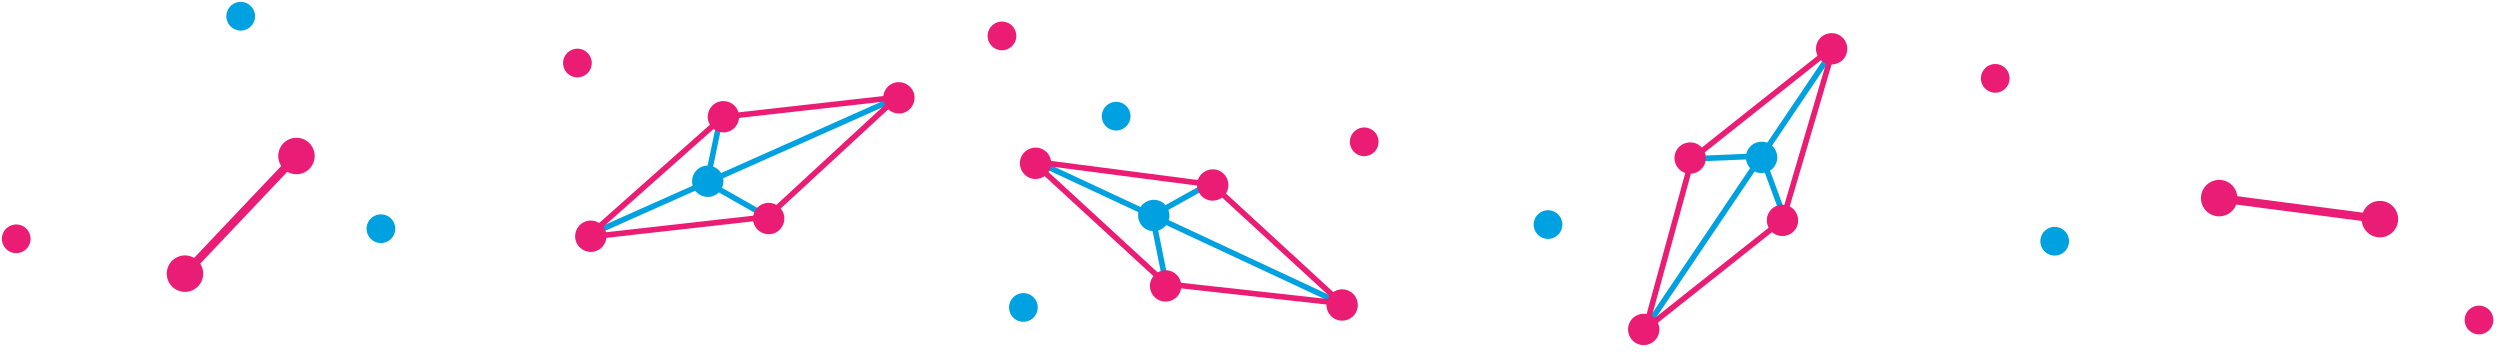 <svg xmlns="http://www.w3.org/2000/svg" width="891.118" height="129.916" viewBox="0 0 891.118 129.916">
  <g id="Subscription_Services_break_img" data-name="Subscription Services break img" transform="translate(-490 -4042.863)">
    <g id="Group_582" data-name="Group 582" transform="translate(-359.198 762.438)">
      <line id="Line_63" data-name="Line 63" x2="53" y2="23" transform="translate(954.87 3336.031) rotate(110)" fill="none" stroke="#ea1d76" stroke-width="3"/>
      <circle id="Ellipse_101" data-name="Ellipse 101" cx="6.5" cy="6.5" r="6.5" transform="translate(963.201 3332.146) rotate(110)" fill="#ea1d76"/>
      <circle id="Ellipse_102" data-name="Ellipse 102" cx="6.5" cy="6.5" r="6.5" transform="translate(923.461 3374.084) rotate(110)" fill="#ea1d76"/>
      <ellipse id="Oval-2-Copy" cx="5.125" cy="5.122" rx="5.125" ry="5.122" transform="translate(859.343 3359.761) rotate(82)" fill="#eb1c74"/>
      <ellipse id="Oval-2-Copy-2" data-name="Oval-2-Copy" cx="5.125" cy="5.122" rx="5.125" ry="5.122" transform="translate(939.359 3280.424) rotate(82)" fill="#00a1e1"/>
      <ellipse id="Oval-2-Copy-3" data-name="Oval-2-Copy" cx="5.125" cy="5.122" rx="5.125" ry="5.122" transform="translate(1059.375 3297.11) rotate(82)" fill="#eb1c74"/>
    </g>
    <g id="Group_581" data-name="Group 581" transform="translate(589.563 751.694)">
      <g id="Group-2" transform="translate(253.667 3370.234) rotate(-65)">
        <line id="Line" y2="117.991" transform="translate(26.317 6.937)" fill="none" stroke="#00a1e1" stroke-linecap="square" stroke-width="2"/>
        <line id="Line-2" data-name="Line" x1="18.002" y1="12.999" transform="translate(27.317 51.934)" fill="none" stroke="#00a1e1" stroke-linecap="square" stroke-width="2"/>
        <line id="Line-3" data-name="Line" x1="19.003" y2="13.999" transform="translate(25.317 65.933) rotate(180)" fill="none" stroke="#00a1e1" stroke-linecap="square" stroke-width="2"/>
        <line id="Line-4" data-name="Line" x1="19.003" y2="59.996" transform="translate(25.317 65.933) rotate(180)" fill="none" stroke="#eb1c74" stroke-linecap="square" stroke-width="2"/>
        <line id="Line-5" data-name="Line" x1="19.003" y1="59.996" transform="translate(26.317 5.937)" fill="none" stroke="#eb1c74" stroke-linecap="square" stroke-width="2"/>
        <line id="Line-6" data-name="Line" x1="19.003" y2="59.996" transform="translate(45.32 125.928) rotate(180)" fill="none" stroke="#eb1c74" stroke-linecap="square" stroke-width="2"/>
        <ellipse id="Oval-2-Copy-4" data-name="Oval-2-Copy" cx="5.593" cy="5.593" rx="5.593" ry="5.593" transform="translate(20.029 0)" fill="#eb1c74"/>
        <ellipse id="Oval-2-Copy-5" data-name="Oval-2-Copy" cx="5.593" cy="5.593" rx="5.593" ry="5.593" transform="translate(20.973 46.047)" fill="#00a1e1"/>
        <ellipse id="Oval-2-Copy-6" data-name="Oval-2-Copy" cx="5.593" cy="5.593" rx="5.593" ry="5.593" transform="translate(39.708 60.498)" fill="#eb1c74"/>
        <line id="Line-7" data-name="Line" x2="19.557" y2="57.872" transform="translate(6.314 65.933)" fill="none" stroke="#eb1c74" stroke-linecap="square" stroke-width="2"/>
        <ellipse id="Oval-2-Copy-7" data-name="Oval-2-Copy" cx="5.593" cy="5.593" rx="5.593" ry="5.593" transform="translate(0 60.486)" fill="#eb1c74"/>
        <ellipse id="Oval-2-Copy-8" data-name="Oval-2-Copy" cx="5.593" cy="5.593" rx="5.593" ry="5.593" transform="translate(20.431 120.381)" fill="#eb1c74"/>
      </g>
      <ellipse id="Oval-2-Copy-9" data-name="Oval-2-Copy" cx="5.125" cy="5.122" rx="5.125" ry="5.122" transform="translate(269.581 3394.972) rotate(82)" fill="#00a1e1"/>
      <ellipse id="Oval-2-Copy-10" data-name="Oval-2-Copy" cx="5.125" cy="5.122" rx="5.125" ry="5.122" transform="translate(456.581 3365.424) rotate(82)" fill="#00a1e1"/>
    </g>
    <g id="Group_583" data-name="Group 583" transform="translate(-411.713 744.371)">
      <g id="Group-2-2" data-name="Group-2" transform="translate(1536.48 3296.922) rotate(34)">
        <line id="Line-8" data-name="Line" y2="117.991" transform="translate(26.317 6.937)" fill="none" stroke="#00a1e1" stroke-linecap="square" stroke-width="2"/>
        <line id="Line-9" data-name="Line" x1="18.002" y1="12.999" transform="translate(27.317 51.934)" fill="none" stroke="#00a1e1" stroke-linecap="square" stroke-width="2"/>
        <line id="Line-10" data-name="Line" x1="19.003" y2="13.999" transform="translate(25.317 65.933) rotate(180)" fill="none" stroke="#00a1e1" stroke-linecap="square" stroke-width="2"/>
        <line id="Line-11" data-name="Line" x1="19.003" y2="59.996" transform="translate(25.317 65.933) rotate(180)" fill="none" stroke="#eb1c74" stroke-linecap="square" stroke-width="2"/>
        <line id="Line-12" data-name="Line" x1="19.003" y1="59.996" transform="translate(26.317 5.937)" fill="none" stroke="#eb1c74" stroke-linecap="square" stroke-width="2"/>
        <line id="Line-13" data-name="Line" x1="19.003" y2="59.996" transform="translate(45.32 125.928) rotate(180)" fill="none" stroke="#eb1c74" stroke-linecap="square" stroke-width="2"/>
        <ellipse id="Oval-2-Copy-11" data-name="Oval-2-Copy" cx="5.593" cy="5.593" rx="5.593" ry="5.593" transform="translate(20.029 0)" fill="#eb1c74"/>
        <ellipse id="Oval-2-Copy-12" data-name="Oval-2-Copy" cx="5.593" cy="5.593" rx="5.593" ry="5.593" transform="translate(20.973 46.047)" fill="#00a1e1"/>
        <ellipse id="Oval-2-Copy-13" data-name="Oval-2-Copy" cx="5.593" cy="5.593" rx="5.593" ry="5.593" transform="translate(39.708 60.498)" fill="#eb1c74"/>
        <line id="Line-14" data-name="Line" x2="19.557" y2="57.872" transform="translate(6.314 65.933)" fill="none" stroke="#eb1c74" stroke-linecap="square" stroke-width="2"/>
        <ellipse id="Oval-2-Copy-14" data-name="Oval-2-Copy" cx="5.593" cy="5.593" rx="5.593" ry="5.593" transform="translate(0 60.486)" fill="#eb1c74"/>
        <ellipse id="Oval-2-Copy-15" data-name="Oval-2-Copy" cx="5.593" cy="5.593" rx="5.593" ry="5.593" transform="translate(20.431 120.381)" fill="#eb1c74"/>
      </g>
      <ellipse id="Oval-2-Copy-16" data-name="Oval-2-Copy" cx="5.125" cy="5.122" rx="5.125" ry="5.122" transform="translate(1392.343 3343.259) rotate(82)" fill="#eb1c74"/>
      <ellipse id="Oval-2-Copy-17" data-name="Oval-2-Copy" cx="5.125" cy="5.122" rx="5.125" ry="5.122" transform="translate(1303.914 3334.114) rotate(82)" fill="#00a1e1"/>
    </g>
    <g id="Group_590" data-name="Group 590" transform="translate(-179.437 406.065)">
      <g id="Group-2-3" data-name="Group-2" transform="translate(885.342 3746.685) rotate(-114)">
        <line id="Line-15" data-name="Line" y2="117.991" transform="translate(26.317 6.937)" fill="none" stroke="#00a1e1" stroke-linecap="square" stroke-width="2"/>
        <line id="Line-16" data-name="Line" x1="18.002" y1="12.999" transform="translate(27.317 51.934)" fill="none" stroke="#00a1e1" stroke-linecap="square" stroke-width="2"/>
        <line id="Line-17" data-name="Line" x1="19.003" y2="13.999" transform="translate(25.317 65.933) rotate(180)" fill="none" stroke="#00a1e1" stroke-linecap="square" stroke-width="2"/>
        <line id="Line-18" data-name="Line" x1="19.003" y2="59.996" transform="translate(25.317 65.933) rotate(180)" fill="none" stroke="#eb1c74" stroke-linecap="square" stroke-width="2"/>
        <line id="Line-19" data-name="Line" x1="19.003" y1="59.996" transform="translate(26.317 5.937)" fill="none" stroke="#eb1c74" stroke-linecap="square" stroke-width="2"/>
        <line id="Line-20" data-name="Line" x1="19.003" y2="59.996" transform="translate(45.32 125.928) rotate(180)" fill="none" stroke="#eb1c74" stroke-linecap="square" stroke-width="2"/>
        <ellipse id="Oval-2-Copy-18" data-name="Oval-2-Copy" cx="5.593" cy="5.593" rx="5.593" ry="5.593" transform="translate(20.029 0)" fill="#eb1c74"/>
        <ellipse id="Oval-2-Copy-19" data-name="Oval-2-Copy" cx="5.593" cy="5.593" rx="5.593" ry="5.593" transform="translate(20.973 46.047)" fill="#00a1e1"/>
        <ellipse id="Oval-2-Copy-20" data-name="Oval-2-Copy" cx="5.593" cy="5.593" rx="5.593" ry="5.593" transform="translate(39.708 60.498)" fill="#eb1c74"/>
        <line id="Line-21" data-name="Line" x2="19.557" y2="57.872" transform="translate(6.314 65.933)" fill="none" stroke="#eb1c74" stroke-linecap="square" stroke-width="2"/>
        <ellipse id="Oval-2-Copy-21" data-name="Oval-2-Copy" cx="5.593" cy="5.593" rx="5.593" ry="5.593" transform="translate(0 60.486)" fill="#eb1c74"/>
        <ellipse id="Oval-2-Copy-22" data-name="Oval-2-Copy" cx="5.593" cy="5.593" rx="5.593" ry="5.593" transform="translate(20.431 120.381)" fill="#eb1c74"/>
      </g>
      <ellipse id="Oval-2-Copy-23" data-name="Oval-2-Copy" cx="5.125" cy="5.122" rx="5.125" ry="5.122" transform="translate(809.581 3712.528) rotate(82)" fill="#00a1e1"/>
      <ellipse id="Oval-2-Copy-24" data-name="Oval-2-Copy" cx="5.125" cy="5.122" rx="5.125" ry="5.122" transform="translate(1030.946 3643.811) rotate(82)" fill="#eb1c74"/>
    </g>
    <g id="Group_626" data-name="Group 626" transform="matrix(-0.588, -0.809, 0.809, -0.588, -856.366, 6847.556)">
      <line id="Line_63-2" data-name="Line 63" x2="53" y2="23" transform="translate(954.87 3336.031) rotate(110)" fill="none" stroke="#ea1d76" stroke-width="3"/>
      <circle id="Ellipse_101-2" data-name="Ellipse 101" cx="6.5" cy="6.5" r="6.5" transform="translate(963.201 3332.146) rotate(110)" fill="#ea1d76"/>
      <circle id="Ellipse_102-2" data-name="Ellipse 102" cx="6.5" cy="6.5" r="6.5" transform="translate(923.461 3374.084) rotate(110)" fill="#ea1d76"/>
      <ellipse id="Oval-2-Copy-25" data-name="Oval-2-Copy" cx="5.125" cy="5.122" rx="5.125" ry="5.122" transform="translate(869.645 3379.607) rotate(82)" fill="#eb1c74"/>
      <ellipse id="Oval-2-Copy-26" data-name="Oval-2-Copy" cx="5.125" cy="5.122" rx="5.125" ry="5.122" transform="translate(981.263 3273.788) rotate(82)" fill="#00a1e1"/>
      <ellipse id="Oval-2-Copy-27" data-name="Oval-2-Copy" cx="5.125" cy="5.122" rx="5.125" ry="5.122" transform="translate(1040.674 3290.781) rotate(82)" fill="#eb1c74"/>
    </g>
  </g>
</svg>
